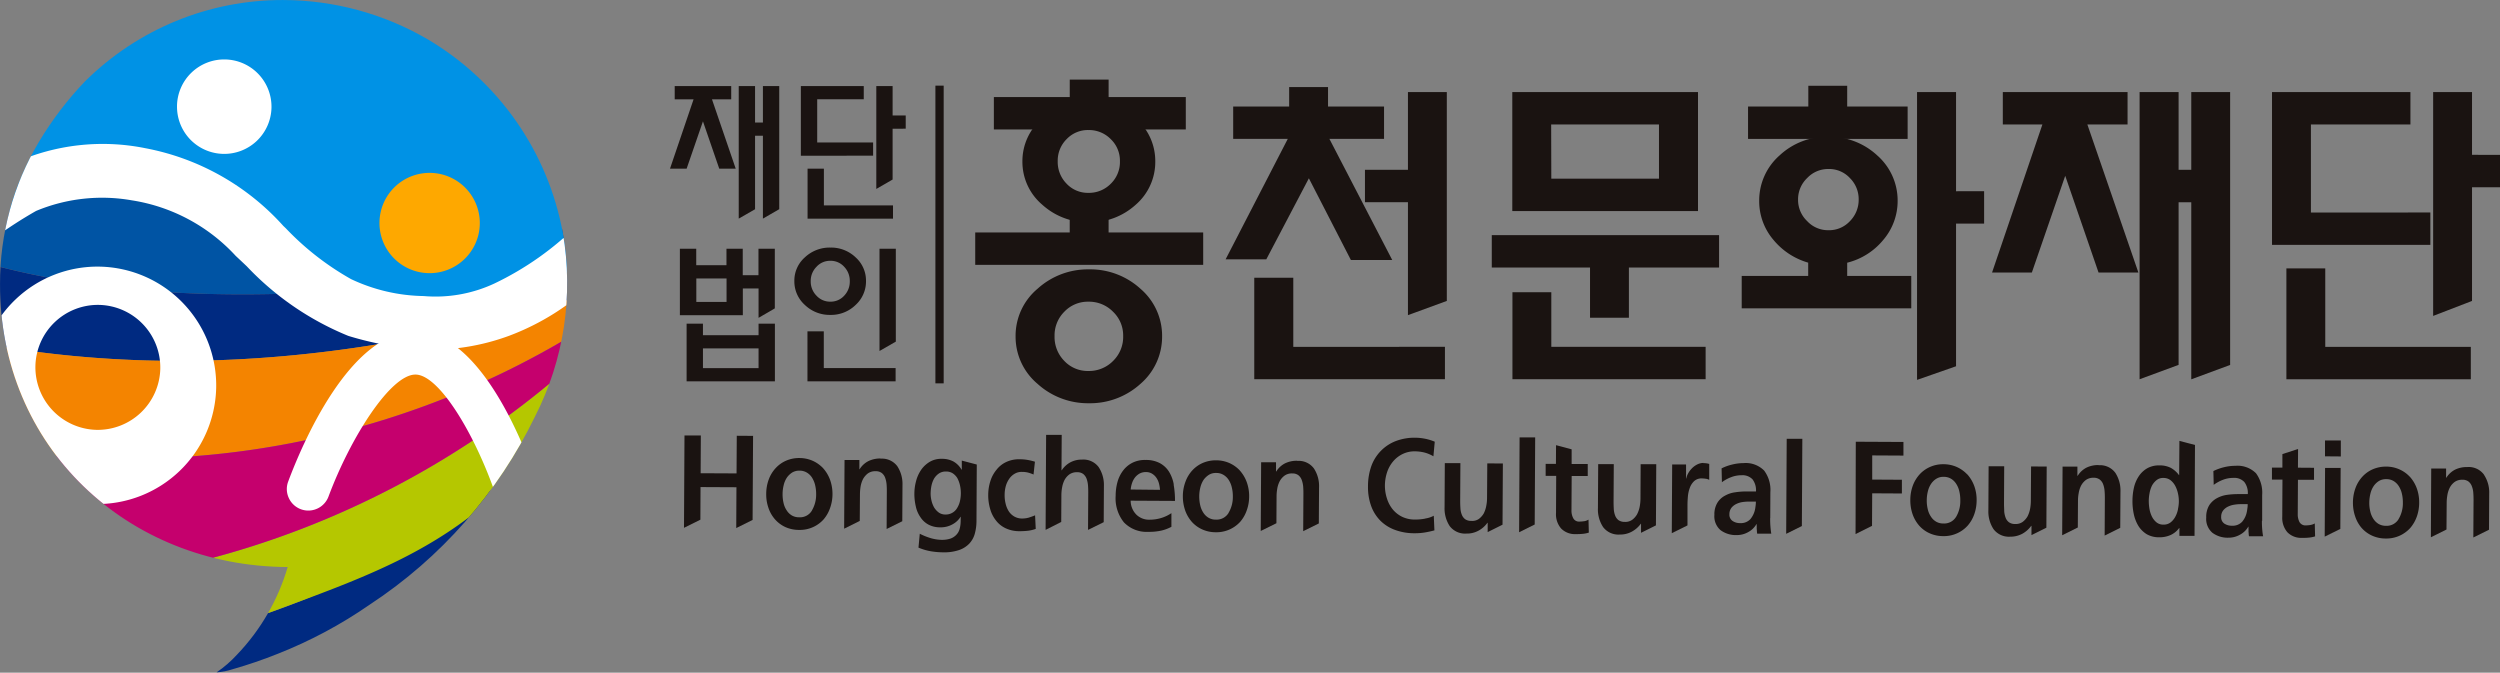 <svg xmlns="http://www.w3.org/2000/svg" xmlns:xlink="http://www.w3.org/1999/xlink" width="115.773" height="31.15" viewBox="0 0 115.773 31.15">
  <rect x="0" y="0" width="115.773" height="31.15" fill="#808080" stroke="none"/>
  <defs>
    <clipPath id="clip-path">
      <path id="패스_27088" data-name="패스 27088" d="M-154.712,26.105a15.748,15.748,0,0,0-2.149,2.819,12.755,12.755,0,0,0-1.8,6.58c-.024,7.53,5.883,13.073,13.322,13.107a9.9,9.9,0,0,1-2.35,4.061,5.485,5.485,0,0,1-.942.816,3.039,3.039,0,0,0,.746-.146,21.419,21.419,0,0,0,2.093-.716,20.964,20.964,0,0,0,4.247-2.271,21.8,21.8,0,0,0,7.664-8.727,13.541,13.541,0,0,0,1.283-8.489,13.17,13.17,0,0,0-6.252-8.963,13.346,13.346,0,0,0-6.711-1.823,12.973,12.973,0,0,0-9.149,3.753" transform="translate(158.662 -22.352)" fill="none"/>
    </clipPath>
  </defs>
  <g id="그룹_3466" data-name="그룹 3466" transform="translate(0)">
    <g id="그룹_3465" data-name="그룹 3465" transform="translate(0 0)">
      <g id="그룹_3464" data-name="그룹 3464" clip-path="url(#clip-path)">
        <path id="패스_27076" data-name="패스 27076" d="M-149.132,50.5c-.6.607-.975,1.028-.584,1.191a4.836,4.836,0,0,0,2.581-.4,36.075,36.075,0,0,0,12.305-9.851,34.2,34.2,0,0,1-12.286,7.427c-.914,1.014-1.135.746-2.016,1.632" transform="translate(159.527 -20.473)" fill="#002a81"/>
        <path id="패스_27077" data-name="패스 27077" d="M-146.363,47.444a8.134,8.134,0,0,1-.722,1.788c4.484-1.652,8-2.866,11.311-6.184.405-.676,1.748-2.615,2.066-3.331a11.761,11.761,0,0,0,.7-2.013A41.1,41.1,0,0,1-150.2,46.817a12.659,12.659,0,0,0,3.837.627" transform="translate(159.495 -20.84)" fill="#b5c700"/>
        <path id="패스_27078" data-name="패스 27078" d="M-131.564,33.933a13.29,13.29,0,0,0-.119-2.225c-11.558,7-14.258-5.334-26.657-1.416-.438.138-.646,2.451-.7,3.608,8.808,2.355,18.387,1.238,27.476.033" transform="translate(158.625 -21.648)" fill="#0054a4"/>
        <path id="패스_27079" data-name="패스 27079" d="M-159.039,33.506c-.01.227-.015.41-.015.524a13.833,13.833,0,0,0,.388,3.256c9.056,1.526,18.3.376,27.039-2.357.038-.494.056-.962.065-1.39-9.089,1.2-18.669,2.322-27.476-.033" transform="translate(158.623 -21.254)" fill="#002a81"/>
        <path id="패스_27080" data-name="패스 27080" d="M-158.7,37.158a13.788,13.788,0,0,0,2.389,5.052,39.868,39.868,0,0,0,24.456-5.746c.091-.57.155-1.13.194-1.663-8.745,2.733-17.984,3.883-27.04,2.357" transform="translate(158.658 -21.126)" fill="#f48400"/>
        <path id="패스_27081" data-name="패스 27081" d="M-156.526,42.06a13.838,13.838,0,0,0,6.948,4.894,41.1,41.1,0,0,0,17.2-9.113,15.539,15.539,0,0,0,.313-1.526,39.858,39.858,0,0,1-24.456,5.745" transform="translate(158.872 -20.977)" fill="#c5006d"/>
        <path id="패스_27082" data-name="패스 27082" d="M-140.947,37.051c2.826.944,7.152-.516,9.25-2.632a12.864,12.864,0,0,0-6.691-11.168c-5.687-2.913-12.352-2.111-16.655,2.185a13.872,13.872,0,0,0-2.211,2.89,13.741,13.741,0,0,0-1.607,4.384c8.151-6.771,11.846,2.424,17.914,4.341" transform="translate(158.642 -22.434)" fill="#0092e5"/>
        <path id="패스_27083" data-name="패스 27083" d="M-134.91,43.544c-.384-1.192-2.466-7.142-5.641-7.216-3.094-.074-5.342,5.3-5.955,6.946a.98.98,0,0,0,.027.763.99.99,0,0,0,.559.521.99.99,0,0,0,.323.062,1,1,0,0,0,.957-.649c1.025-2.751,2.894-5.677,4.042-5.649s2.886,3.039,3.79,5.836a1,1,0,0,0,.925.689.982.982,0,0,0,.33-.047,1,1,0,0,0,.582-.494.99.99,0,0,0,.06-.76" transform="translate(159.853 -20.976)" fill="#fff"/>
        <path id="패스_27084" data-name="패스 27084" d="M-151.2,26.995a2.187,2.187,0,0,1,2.238-2.137,2.188,2.188,0,0,1,2.137,2.238,2.188,2.188,0,0,1-2.239,2.135,2.185,2.185,0,0,1-2.135-2.236" transform="translate(159.397 -22.105)" fill="#fff"/>
        <path id="패스_27085" data-name="패스 27085" d="M-142.664,31.906a2.322,2.322,0,0,1,2.377-2.266,2.325,2.325,0,0,1,2.269,2.376,2.323,2.323,0,0,1-2.379,2.267,2.322,2.322,0,0,1-2.267-2.377" transform="translate(160.237 -21.634)" fill="#fea800"/>
        <path id="패스_27086" data-name="패스 27086" d="M-154.19,44.586a5.5,5.5,0,0,1-5.367-5.627,5.5,5.5,0,0,1,5.625-5.366,5.505,5.505,0,0,1,5.369,5.625,5.506,5.506,0,0,1-5.628,5.368m.215-9.221a2.894,2.894,0,0,0-2.958,2.825,2.9,2.9,0,0,0,2.823,2.961,2.9,2.9,0,0,0,2.96-2.826,2.9,2.9,0,0,0-2.825-2.96" transform="translate(158.574 -21.245)" fill="#fff"/>
        <path id="패스_27087" data-name="패스 27087" d="M-129.38,31.987a1.388,1.388,0,0,0-2.093.143,14.04,14.04,0,0,1-3.9,2.758,6.439,6.439,0,0,1-3.266.576,8.159,8.159,0,0,1-3.358-.783,12.872,12.872,0,0,1-3.024-2.355l-.115-.109a11.447,11.447,0,0,0-6.391-3.6,9.961,9.961,0,0,0-6.056.677l-.005-.013a24.853,24.853,0,0,0-4.409,3.082l-.389.359a1.21,1.21,0,0,0-.038,1.756,1.333,1.333,0,0,0,1.828.036l.4-.366a20.121,20.121,0,0,1,3.611-2.626,7.938,7.938,0,0,1,4.425-.492,8.266,8.266,0,0,1,4.819,2.574q.254.237.512.482a13.431,13.431,0,0,0,4.671,3.21h0l.034.013.014.005v0a15.154,15.154,0,0,0,3.418.627,10.418,10.418,0,0,0,4.017-.639,11.455,11.455,0,0,0,3.9-2.454c.3-.257.966-.877,1.253-1.115a1.23,1.23,0,0,0,.141-1.749" transform="translate(158.257 -21.754)" fill="#fff"/>
      </g>
    </g>
    <path id="패스_27089" data-name="패스 27089" d="M-127.393,42.468l-1.663-.008.009-1.749-.757,0-.023,4.277.759-.376.007-1.511,1.663.008-.009,1.89.757-.376.022-3.893-.755-.005Z" transform="translate(161.502 -20.545)" fill="#1a1311"/>
    <path id="패스_27090" data-name="패스 27090" d="M-123.725,42.133a1.527,1.527,0,0,0-.487-.345,1.534,1.534,0,0,0-.609-.126,1.513,1.513,0,0,0-.612.12,1.42,1.42,0,0,0-.482.339,1.563,1.563,0,0,0-.326.528,1.933,1.933,0,0,0-.119.678,1.866,1.866,0,0,0,.1.634,1.559,1.559,0,0,0,.3.533,1.451,1.451,0,0,0,.478.361,1.535,1.535,0,0,0,.647.136,1.472,1.472,0,0,0,.645-.131,1.469,1.469,0,0,0,.487-.356,1.618,1.618,0,0,0,.3-.527,1.921,1.921,0,0,0,.112-.634,1.943,1.943,0,0,0-.115-.679,1.653,1.653,0,0,0-.321-.532m-.518,1.965a.641.641,0,0,1-.59.309.648.648,0,0,1-.338-.085.71.71,0,0,1-.238-.233.982.982,0,0,1-.145-.339,1.687,1.687,0,0,1-.046-.42,1.658,1.658,0,0,1,.052-.414,1.059,1.059,0,0,1,.147-.346.873.873,0,0,1,.247-.237.637.637,0,0,1,.333-.086.649.649,0,0,1,.342.089.722.722,0,0,1,.242.234,1.166,1.166,0,0,1,.144.347,1.755,1.755,0,0,1,.047.422,1.435,1.435,0,0,1-.2.759" transform="translate(161.843 -20.451)" fill="#1a1311"/>
    <path id="패스_27091" data-name="패스 27091" d="M-121.388,41.681a1.265,1.265,0,0,0-.557.118,1.021,1.021,0,0,0-.414.381h-.011V41.75l-.687,0-.018,3.182.723-.359.009-1.243a2.294,2.294,0,0,1,.031-.357,1.236,1.236,0,0,1,.114-.345.855.855,0,0,1,.225-.258.59.59,0,0,1,.356-.1.462.462,0,0,1,.286.085.5.5,0,0,1,.156.222,1.2,1.2,0,0,1,.065.3c.009.111.012.22.011.326l-.009,1.743.725-.359.009-1.666a1.5,1.5,0,0,0-.239-.881.882.882,0,0,0-.776-.35" transform="translate(162.167 -20.449)" fill="#1a1311"/>
    <path id="패스_27092" data-name="패스 27092" d="M-117.918,41.775l0,.423h-.011a1.009,1.009,0,0,0-.379-.381,1.107,1.107,0,0,0-.536-.122,1.037,1.037,0,0,0-.57.146,1.286,1.286,0,0,0-.394.375,1.658,1.658,0,0,0-.23.521,2.251,2.251,0,0,0-.076.561,2.5,2.5,0,0,0,.065.594,1.352,1.352,0,0,0,.212.5,1.025,1.025,0,0,0,.373.348,1.142,1.142,0,0,0,.558.127,1.094,1.094,0,0,0,.558-.139.972.972,0,0,0,.372-.348h.01l-.005.228a1.4,1.4,0,0,1-.049.339.621.621,0,0,1-.148.263.686.686,0,0,1-.27.177,1.233,1.233,0,0,1-.417.06,1.93,1.93,0,0,1-.491-.076,3.016,3.016,0,0,1-.518-.207l-.06.643a2.575,2.575,0,0,0,.591.172,3.6,3.6,0,0,0,.543.046,2.168,2.168,0,0,0,.744-.105,1.18,1.18,0,0,0,.476-.3,1.1,1.1,0,0,0,.254-.457,2.258,2.258,0,0,0,.078-.589l.014-2.615-.685-.18Zm-.09,1.9a1.079,1.079,0,0,1-.134.312.6.6,0,0,1-.222.211.6.6,0,0,1-.315.076.518.518,0,0,1-.3-.089.831.831,0,0,1-.214-.227,1.191,1.191,0,0,1-.126-.317,1.415,1.415,0,0,1-.042-.344,1.917,1.917,0,0,1,.038-.358,1.219,1.219,0,0,1,.121-.328.763.763,0,0,1,.223-.236.558.558,0,0,1,.335-.092.549.549,0,0,1,.305.082.713.713,0,0,1,.214.222,1.329,1.329,0,0,1,.122.33,1.671,1.671,0,0,1,.041.382,1.646,1.646,0,0,1-.047.378" transform="translate(162.458 -20.447)" fill="#1a1311"/>
    <path id="패스_27093" data-name="패스 27093" d="M-115.1,44.41a1.145,1.145,0,0,1-.322.048.727.727,0,0,1-.373-.093.767.767,0,0,1-.255-.242,1.13,1.13,0,0,1-.145-.352,1.565,1.565,0,0,1-.046-.412,1.5,1.5,0,0,1,.055-.406,1.109,1.109,0,0,1,.16-.338.766.766,0,0,1,.254-.233.621.621,0,0,1,.339-.082,1.087,1.087,0,0,1,.292.035,1.705,1.705,0,0,1,.238.086l.065-.594a2.874,2.874,0,0,0-.328-.08,2.189,2.189,0,0,0-.39-.033,1.382,1.382,0,0,0-.615.129,1.222,1.222,0,0,0-.448.359,1.526,1.526,0,0,0-.282.523,2.094,2.094,0,0,0-.1.632,2.226,2.226,0,0,0,.09.66,1.494,1.494,0,0,0,.27.534,1.2,1.2,0,0,0,.451.36,1.47,1.47,0,0,0,.635.134,3.513,3.513,0,0,0,.4-.021,1.662,1.662,0,0,0,.354-.085l-.03-.629a2.814,2.814,0,0,1-.275.1" transform="translate(162.765 -20.446)" fill="#1a1311"/>
    <path id="패스_27094" data-name="패스 27094" d="M-113.858,44.718l.007-1.241a1.965,1.965,0,0,1,.034-.359,1.243,1.243,0,0,1,.113-.346.8.8,0,0,1,.225-.257.594.594,0,0,1,.357-.1.449.449,0,0,1,.282.082.514.514,0,0,1,.157.222,1.228,1.228,0,0,1,.064.3c.009.111.012.219.012.325l-.01,1.742.726-.358.009-1.665a1.513,1.513,0,0,0-.241-.882.88.88,0,0,0-.776-.35,1.1,1.1,0,0,0-.55.134,1.089,1.089,0,0,0-.384.359h-.013l.01-1.639-.722,0-.024,4.4" transform="translate(163.003 -20.547)" fill="#1a1311"/>
    <path id="패스_27095" data-name="패스 27095" d="M-108.937,42.881a1.708,1.708,0,0,0-.225-.6,1.152,1.152,0,0,0-.421-.391,1.359,1.359,0,0,0-.665-.146,1.274,1.274,0,0,0-.6.127,1.235,1.235,0,0,0-.433.359,1.559,1.559,0,0,0-.261.525,2.421,2.421,0,0,0-.087.649,1.774,1.774,0,0,0,.382,1.228,1.46,1.46,0,0,0,1.142.44,2.544,2.544,0,0,0,.592-.058,1.888,1.888,0,0,0,.466-.175l0-.633a1.732,1.732,0,0,1-.473.225,1.852,1.852,0,0,1-.547.079.834.834,0,0,1-.611-.243.916.916,0,0,1-.256-.638l2.053.011a4.178,4.178,0,0,0-.063-.759m-1.988.231a1.177,1.177,0,0,1,.063-.3.878.878,0,0,1,.136-.258.737.737,0,0,1,.212-.181.614.614,0,0,1,.3-.069.528.528,0,0,1,.277.074.657.657,0,0,1,.2.189.818.818,0,0,1,.119.26,1.58,1.58,0,0,1,.049.3Z" transform="translate(163.294 -20.443)" fill="#1a1311"/>
    <path id="패스_27096" data-name="패스 27096" d="M-106.159,42.227a1.508,1.508,0,0,0-.487-.345,1.513,1.513,0,0,0-.607-.124,1.527,1.527,0,0,0-.612.118,1.442,1.442,0,0,0-.486.341,1.561,1.561,0,0,0-.322.527,1.909,1.909,0,0,0-.123.679,1.98,1.98,0,0,0,.1.634,1.624,1.624,0,0,0,.3.532,1.423,1.423,0,0,0,.479.36,1.5,1.5,0,0,0,.646.14,1.49,1.49,0,0,0,.648-.133,1.5,1.5,0,0,0,.486-.354,1.621,1.621,0,0,0,.3-.528,1.874,1.874,0,0,0,.111-.633,1.9,1.9,0,0,0-.114-.681,1.67,1.67,0,0,0-.32-.532m-.518,1.965a.643.643,0,0,1-.59.311.639.639,0,0,1-.337-.086.712.712,0,0,1-.242-.234,1.055,1.055,0,0,1-.143-.338,1.808,1.808,0,0,1-.047-.419,1.715,1.715,0,0,1,.052-.416,1.155,1.155,0,0,1,.147-.345.9.9,0,0,1,.249-.237.6.6,0,0,1,.332-.085.624.624,0,0,1,.341.087.73.73,0,0,1,.243.235,1.1,1.1,0,0,1,.144.347,1.694,1.694,0,0,1,.048.422,1.428,1.428,0,0,1-.2.758" transform="translate(163.573 -20.441)" fill="#1a1311"/>
    <path id="패스_27097" data-name="패스 27097" d="M-103.821,41.777a1.233,1.233,0,0,0-.557.115,1.011,1.011,0,0,0-.415.381h-.012l0-.428-.689,0-.018,3.183.726-.359.007-1.245a2.05,2.05,0,0,1,.032-.357,1.18,1.18,0,0,1,.114-.345.788.788,0,0,1,.225-.258.568.568,0,0,1,.357-.1.448.448,0,0,1,.283.083.5.5,0,0,1,.155.222,1.175,1.175,0,0,1,.066.3c.008.111.012.217.011.326l-.01,1.743.724-.359.01-1.665a1.491,1.491,0,0,0-.238-.882.878.878,0,0,0-.774-.349" transform="translate(163.896 -20.439)" fill="#1a1311"/>
    <path id="패스_27098" data-name="패스 27098" d="M-98.342,44.552a2.477,2.477,0,0,1-.481.043,1.357,1.357,0,0,1-.576-.123,1.306,1.306,0,0,1-.436-.336,1.5,1.5,0,0,1-.272-.5,1.94,1.94,0,0,1-.1-.615,2,2,0,0,1,.1-.614,1.522,1.522,0,0,1,.282-.507,1.336,1.336,0,0,1,.433-.337,1.26,1.26,0,0,1,.579-.127,1.939,1.939,0,0,1,.42.051,1.6,1.6,0,0,1,.432.179l.062-.676a2.29,2.29,0,0,0-.46-.14,2.513,2.513,0,0,0-.445-.045,2.439,2.439,0,0,0-.9.156,1.928,1.928,0,0,0-.685.449,1.953,1.953,0,0,0-.446.707,2.782,2.782,0,0,0-.155.941,2.56,2.56,0,0,0,.153.929,1.865,1.865,0,0,0,.439.679,1.86,1.86,0,0,0,.688.419,2.564,2.564,0,0,0,.885.144,2.724,2.724,0,0,0,.451-.033,4.61,4.61,0,0,0,.46-.1l-.03-.678a1.2,1.2,0,0,1-.4.13" transform="translate(164.341 -20.535)" fill="#1a1311"/>
    <path id="패스_27099" data-name="패스 27099" d="M-95.795,43.493a1.86,1.86,0,0,1-.036.362,1.328,1.328,0,0,1-.114.347.864.864,0,0,1-.226.257.537.537,0,0,1-.35.093.481.481,0,0,1-.288-.078.474.474,0,0,1-.157-.215.913.913,0,0,1-.062-.3c-.008-.11-.011-.22-.011-.331l.01-1.75-.722,0-.011,2.035a1.491,1.491,0,0,0,.237.879.892.892,0,0,0,.776.347,1.112,1.112,0,0,0,.554-.132,1.219,1.219,0,0,0,.417-.367h.012v.431l.688-.343.016-2.834-.722-.005Z" transform="translate(164.659 -20.43)" fill="#1a1311"/>
    <path id="패스_27100" data-name="패스 27100" d="M-94.62,45.185h0l.722-.359.022-4.034-.722,0Z" transform="translate(164.969 -20.537)" fill="#1a1311"/>
    <path id="패스_27101" data-name="패스 27101" d="M-91.717,44.64a1.442,1.442,0,0,1-.213.018.3.3,0,0,1-.293-.157.745.745,0,0,1-.081-.367l.009-1.587.744,0,0-.557-.746,0,0-.678-.722-.193-.005.867H-93.5l0,.555.488,0-.008,1.719a1,1,0,0,0,.236.718.891.891,0,0,0,.685.26,2.854,2.854,0,0,0,.322-.013,1.212,1.212,0,0,0,.276-.057l-.015-.6a.6.6,0,0,1-.193.073" transform="translate(165.078 -20.504)" fill="#1a1311"/>
    <path id="패스_27102" data-name="패스 27102" d="M-89.327,43.527a2.111,2.111,0,0,1-.036.362,1.315,1.315,0,0,1-.119.348.825.825,0,0,1-.223.257.542.542,0,0,1-.353.1.486.486,0,0,1-.288-.081A.49.49,0,0,1-90.5,44.3a.994.994,0,0,1-.063-.3c-.006-.112-.01-.221-.01-.331l.01-1.749-.722,0-.012,2.034a1.481,1.481,0,0,0,.239.879.885.885,0,0,0,.773.347,1.112,1.112,0,0,0,.557-.134,1.24,1.24,0,0,0,.416-.365h.011V45.1l.69-.344.015-2.834-.723,0Z" transform="translate(165.296 -20.426)" fill="#1a1311"/>
    <path id="패스_27103" data-name="패스 27103" d="M-86.709,41.868a.657.657,0,0,0-.3.072.928.928,0,0,0-.241.177,1.087,1.087,0,0,0-.176.234.764.764,0,0,0-.085.235h-.012l0-.648-.643,0-.018,3.183.727-.36,0-.931c0-.127.007-.263.019-.409a1.52,1.52,0,0,1,.089-.4.794.794,0,0,1,.2-.31.5.5,0,0,1,.356-.126,1.37,1.37,0,0,1,.186.016.448.448,0,0,1,.157.051l0-.737a.85.85,0,0,0-.135-.03,1.087,1.087,0,0,0-.135-.009" transform="translate(165.603 -20.43)" fill="#1a1311"/>
    <path id="패스_27104" data-name="패스 27104" d="M-83.8,44.423l.005-1.192a1.5,1.5,0,0,0-.287-1.008,1.2,1.2,0,0,0-.956-.347,2.2,2.2,0,0,0-.526.067,2.239,2.239,0,0,0-.49.177l.015.642a1.668,1.668,0,0,1,.424-.233,1.315,1.315,0,0,1,.483-.091.642.642,0,0,1,.511.19.836.836,0,0,1,.16.56l-.454,0a3.575,3.575,0,0,0-.512.04,1.311,1.311,0,0,0-.473.158.915.915,0,0,0-.349.327,1.028,1.028,0,0,0-.138.558.843.843,0,0,0,.285.71,1.186,1.186,0,0,0,.75.228,1.064,1.064,0,0,0,.531-.138.971.971,0,0,0,.382-.37h.012a.511.511,0,0,0,0,.091c0,.033,0,.071,0,.109s.008.078.009.12a.847.847,0,0,0,.013.122l.652,0c-.013-.082-.027-.189-.038-.325s-.014-.266-.014-.392m-.67-.606c-.007.054-.013.107-.022.161a1.039,1.039,0,0,1-.223.489.6.6,0,0,1-.475.185.606.606,0,0,1-.35-.1.35.35,0,0,1-.147-.314.483.483,0,0,1,.092-.292.65.65,0,0,1,.227-.18.981.981,0,0,1,.287-.089,2.134,2.134,0,0,1,.287-.022h.333a1.346,1.346,0,0,1-.009.165" transform="translate(165.779 -20.43)" fill="#1a1311"/>
    <path id="패스_27105" data-name="패스 27105" d="M-82.612,40.852l-.724,0-.024,4.4.726-.36Z" transform="translate(166.077 -20.531)" fill="#1a1311"/>
    <path id="패스_27106" data-name="패스 27106" d="M-80.436,45.25l.763-.38.008-1.507,1.375.008,0-.636-1.374-.008,0-1.119,1.446.008,0-.631-2.207-.011Z" transform="translate(166.365 -20.518)" fill="#1a1311"/>
    <path id="패스_27107" data-name="패스 27107" d="M-75.495,42.392a1.517,1.517,0,0,0-.487-.344,1.51,1.51,0,0,0-.607-.125,1.486,1.486,0,0,0-.613.12,1.44,1.44,0,0,0-.483.337,1.607,1.607,0,0,0-.325.529,1.93,1.93,0,0,0-.118.679,1.964,1.964,0,0,0,.1.634,1.611,1.611,0,0,0,.3.532,1.4,1.4,0,0,0,.48.36,1.512,1.512,0,0,0,.647.138,1.464,1.464,0,0,0,.644-.132,1.454,1.454,0,0,0,.486-.355,1.6,1.6,0,0,0,.306-.529,1.918,1.918,0,0,0,.108-.633,1.884,1.884,0,0,0-.112-.678,1.683,1.683,0,0,0-.321-.534m-.517,1.966a.641.641,0,0,1-.59.31.64.64,0,0,1-.338-.086.7.7,0,0,1-.239-.233.986.986,0,0,1-.145-.338,1.651,1.651,0,0,1-.047-.419,1.668,1.668,0,0,1,.052-.416,1.08,1.08,0,0,1,.149-.345.8.8,0,0,1,.246-.237.611.611,0,0,1,.334-.086.645.645,0,0,1,.339.086.713.713,0,0,1,.242.237,1.03,1.03,0,0,1,.145.347,1.736,1.736,0,0,1,.046.422,1.42,1.42,0,0,1-.193.758" transform="translate(166.593 -20.425)" fill="#1a1311"/>
    <path id="패스_27108" data-name="패스 27108" d="M-72.87,43.615a2.092,2.092,0,0,1-.034.362,1.325,1.325,0,0,1-.116.348.855.855,0,0,1-.226.258.547.547,0,0,1-.35.1.472.472,0,0,1-.288-.081.463.463,0,0,1-.156-.214,1.057,1.057,0,0,1-.064-.3c0-.109-.009-.22-.009-.33l.009-1.749-.722,0-.011,2.034a1.489,1.489,0,0,0,.239.879.889.889,0,0,0,.773.348,1.151,1.151,0,0,0,.556-.133,1.256,1.256,0,0,0,.415-.367h.013l0,.428.69-.343.015-2.832-.724-.005Z" transform="translate(166.917 -20.417)" fill="#1a1311"/>
    <path id="패스_27109" data-name="패스 27109" d="M-70.037,41.958a1.24,1.24,0,0,0-.557.116,1.031,1.031,0,0,0-.413.382h-.013l0-.428-.687,0-.018,3.18.724-.359.008-1.242a1.858,1.858,0,0,1,.034-.357,1.182,1.182,0,0,1,.113-.347.8.8,0,0,1,.224-.258.593.593,0,0,1,.356-.1.454.454,0,0,1,.282.085.49.49,0,0,1,.158.223,1.1,1.1,0,0,1,.064.3c.01.112.013.219.013.327l-.009,1.743.722-.359.01-1.666a1.51,1.51,0,0,0-.238-.882.878.878,0,0,0-.776-.35" transform="translate(167.223 -20.421)" fill="#1a1311"/>
    <path id="패스_27110" data-name="패스 27110" d="M-66.6,42.521h-.011a1.173,1.173,0,0,0-.379-.334,1.115,1.115,0,0,0-.521-.113,1.106,1.106,0,0,0-.573.137,1.176,1.176,0,0,0-.387.367,1.605,1.605,0,0,0-.223.527,2.786,2.786,0,0,0-.068.605,2.826,2.826,0,0,0,.062.623,1.763,1.763,0,0,0,.213.545,1.2,1.2,0,0,0,.381.38,1.119,1.119,0,0,0,.579.145A1.251,1.251,0,0,0-67,45.3a1.01,1.01,0,0,0,.4-.325h.012l0,.364.7,0,.021-4.21-.721-.191Zm-.054,1.581a1.16,1.16,0,0,1-.124.349.823.823,0,0,1-.221.265.518.518,0,0,1-.332.1.488.488,0,0,1-.327-.111.834.834,0,0,1-.211-.277,1.34,1.34,0,0,1-.108-.352,2.216,2.216,0,0,1-.03-.358,1.969,1.969,0,0,1,.034-.346,1.369,1.369,0,0,1,.108-.348.829.829,0,0,1,.211-.261.474.474,0,0,1,.323-.107.53.53,0,0,1,.326.1.82.82,0,0,1,.223.266,1.353,1.353,0,0,1,.127.352,1.621,1.621,0,0,1,.041.361,1.7,1.7,0,0,1-.041.36" transform="translate(167.515 -20.522)" fill="#1a1311"/>
    <path id="패스_27111" data-name="패스 27111" d="M-63.063,44.535l0-1.193a1.516,1.516,0,0,0-.285-1.007,1.21,1.21,0,0,0-.957-.346,2.23,2.23,0,0,0-.528.066,2.372,2.372,0,0,0-.489.177l.015.64a1.794,1.794,0,0,1,.426-.234,1.324,1.324,0,0,1,.481-.089.639.639,0,0,1,.511.19.836.836,0,0,1,.161.56l-.453,0a3.776,3.776,0,0,0-.515.036,1.365,1.365,0,0,0-.472.159.965.965,0,0,0-.349.327,1.035,1.035,0,0,0-.136.559.841.841,0,0,0,.286.711,1.178,1.178,0,0,0,.747.227,1.066,1.066,0,0,0,.529-.138.964.964,0,0,0,.384-.371h.011c0,.029,0,.057,0,.091a.883.883,0,0,1,0,.109c0,.038.007.079.009.122a.616.616,0,0,0,.015.121l.652,0a3.234,3.234,0,0,1-.041-.325q-.016-.2-.013-.392m-.669-.606c-.009.055-.014.108-.024.161a1.018,1.018,0,0,1-.222.489.6.6,0,0,1-.475.185.616.616,0,0,1-.353-.1.351.351,0,0,1-.144-.313.471.471,0,0,1,.089-.291.632.632,0,0,1,.23-.182.98.98,0,0,1,.287-.088,1.857,1.857,0,0,1,.288-.025l.333,0c0,.056,0,.112-.009.165" transform="translate(167.822 -20.418)" fill="#1a1311"/>
    <path id="패스_27112" data-name="패스 27112" d="M-61.1,44.8a1.431,1.431,0,0,1-.212.019.313.313,0,0,1-.294-.156.763.763,0,0,1-.08-.367l.009-1.588.745,0,0-.557-.745-.005.006-.866-.726.237,0,.626-.484,0,0,.556.487,0-.009,1.719a1.015,1.015,0,0,0,.236.717.894.894,0,0,0,.688.261c.107,0,.213,0,.32-.013a1.28,1.28,0,0,0,.276-.056l-.015-.6a.539.539,0,0,1-.193.07" transform="translate(168.093 -20.488)" fill="#1a1311"/>
    <path id="패스_27113" data-name="패스 27113" d="M-60.645,41.656l.733.006,0-.739-.733,0Z" transform="translate(168.314 -20.524)" fill="#1a1311"/>
    <path id="패스_27114" data-name="패스 27114" d="M-59.919,42.081l-.722,0-.017,3.18.724-.358Z" transform="translate(168.313 -20.41)" fill="#1a1311"/>
    <path id="패스_27115" data-name="패스 27115" d="M-56.835,42.493a1.443,1.443,0,0,0-.484-.343,1.476,1.476,0,0,0-.609-.127,1.539,1.539,0,0,0-.612.12,1.426,1.426,0,0,0-.483.339,1.571,1.571,0,0,0-.324.528,1.956,1.956,0,0,0-.12.677,1.936,1.936,0,0,0,.1.634,1.555,1.555,0,0,0,.294.533,1.435,1.435,0,0,0,.481.361,1.506,1.506,0,0,0,.645.138,1.484,1.484,0,0,0,.647-.132,1.521,1.521,0,0,0,.487-.355,1.685,1.685,0,0,0,.305-.531A1.93,1.93,0,0,0-56.4,43.7a1.884,1.884,0,0,0-.114-.68,1.659,1.659,0,0,0-.322-.532m-.517,1.967a.646.646,0,0,1-.591.31.668.668,0,0,1-.336-.087.744.744,0,0,1-.239-.233,1.035,1.035,0,0,1-.144-.339,1.7,1.7,0,0,1-.047-.42,1.82,1.82,0,0,1,.053-.415,1.072,1.072,0,0,1,.148-.344.823.823,0,0,1,.247-.238.629.629,0,0,1,.332-.085.646.646,0,0,1,.343.086.744.744,0,0,1,.242.237,1.111,1.111,0,0,1,.144.347,1.74,1.74,0,0,1,.046.421,1.422,1.422,0,0,1-.2.76" transform="translate(168.43 -20.415)" fill="#1a1311"/>
    <path id="패스_27116" data-name="패스 27116" d="M-53.723,42.394a.874.874,0,0,0-.772-.352,1.251,1.251,0,0,0-.557.115,1.046,1.046,0,0,0-.416.382h-.009v-.428l-.689,0-.016,3.183.723-.36.009-1.242a2.137,2.137,0,0,1,.033-.357,1.194,1.194,0,0,1,.114-.347.769.769,0,0,1,.224-.257.567.567,0,0,1,.356-.1.434.434,0,0,1,.285.083.5.5,0,0,1,.155.221,1,1,0,0,1,.065.3c.009.11.012.219.012.326l-.01,1.743.726-.36.009-1.664a1.481,1.481,0,0,0-.242-.881" transform="translate(168.754 -20.413)" fill="#1a1311"/>
    <path id="패스_27117" data-name="패스 27117" d="M-127.626,44.612h0v0Z" transform="translate(161.719 -20.16)" fill="#1a1311"/>
    <path id="패스_27118" data-name="패스 27118" d="M-112.793,44.692" transform="translate(163.179 -20.152)" fill="#1a1311"/>
    <path id="패스_27119" data-name="패스 27119" d="M-103.718,44.742Z" transform="translate(164.073 -20.147)" fill="#1a1311"/>
    <path id="패스_27120" data-name="패스 27120" d="M-80.438,44.867h0Z" transform="translate(166.365 -20.135)" fill="#1a1311"/>
    <path id="패스_27121" data-name="패스 27121" d="M-73.024,44.907h0v0Z" transform="translate(167.095 -20.131)" fill="#1a1311"/>
    <path id="패스_27122" data-name="패스 27122" d="M-69.931,44.924Z" transform="translate(167.4 -20.129)" fill="#1a1311"/>
    <path id="패스_27123" data-name="패스 27123" d="M-60.658,44.975h0v0Z" transform="translate(168.313 -20.125)" fill="#1a1311"/>
    <path id="패스_27124" data-name="패스 27124" d="M-54.392,45.008Z" transform="translate(168.93 -20.121)" fill="#1a1311"/>
    <line id="선_1555" data-name="선 1555" x1="0.002" transform="translate(49.145 24.17)" fill="#1a1311"/>
    <path id="패스_27125" data-name="패스 27125" d="M-102.186,28.422h2.53v-1.5h-2.594v-.9h-1.8v.9h-2.592v1.5h2.528L-106.993,34h1.884l1.972-3.753,1.945,3.782h1.915Z" transform="translate(163.75 -21.99)" fill="#1a1311"/>
    <path id="패스_27126" data-name="패스 27126" d="M-103.978,37.262v-3.2h-1.807V38.76h8.83v-1.5Z" transform="translate(163.869 -21.199)" fill="#1a1311"/>
    <path id="패스_27127" data-name="패스 27127" d="M-99.128,26.233v3.6h-1.991v1.5h1.991v5.231l1.8-.658V26.233Z" transform="translate(164.329 -21.97)" fill="#1a1311"/>
    <path id="패스_27128" data-name="패스 27128" d="M-94.907,31.743h8.6v-5.51h-8.6Zm1.8-4.009h4.993v2.51H-93.1Z" transform="translate(164.94 -21.97)" fill="#1a1311"/>
    <path id="패스_27129" data-name="패스 27129" d="M-93.1,34.672h-1.8V38.7h8.946V37.2H-93.1Z" transform="translate(164.94 -21.139)" fill="#1a1311"/>
    <path id="패스_27130" data-name="패스 27130" d="M-95.772,32.264v1.5h4.55v2.325h1.8V33.764h4.176v-1.5Z" transform="translate(164.855 -21.376)" fill="#1a1311"/>
    <path id="패스_27131" data-name="패스 27131" d="M-76.038,30.826V26.233h-1.806V39.562l1.806-.631V32.325h1.3v-1.5Z" transform="translate(166.621 -21.97)" fill="#1a1311"/>
    <path id="패스_27132" data-name="패스 27132" d="M-80.351,34.563v-.612A3.138,3.138,0,0,0-78.7,32.919a2.777,2.777,0,0,0,.685-1.834,2.779,2.779,0,0,0-.942-2.1,3.254,3.254,0,0,0-2.277-.868,3.221,3.221,0,0,0-2.251.868,2.78,2.78,0,0,0-.941,2.1,2.757,2.757,0,0,0,.669,1.819,3.241,3.241,0,0,0,1.6,1.044v.616h-3.079v1.5h7.852v-1.5Zm-2.275-3.537a1.358,1.358,0,0,1,.42-.994,1.336,1.336,0,0,1,.982-.421,1.312,1.312,0,0,1,1,.421,1.375,1.375,0,0,1,.405.994,1.4,1.4,0,0,1-.405,1,1.315,1.315,0,0,1-1,.42,1.319,1.319,0,0,1-.982-.423,1.351,1.351,0,0,1-.42-.993" transform="translate(165.893 -21.785)" fill="#1a1311"/>
    <path id="패스_27133" data-name="패스 27133" d="M-80.377,26.929v-.961h-1.8v.961h-2.791v1.5h7.39v-1.5Z" transform="translate(165.919 -21.996)" fill="#1a1311"/>
    <path id="패스_27134" data-name="패스 27134" d="M-70.268,27.734h1.862v-1.5h-5.777v1.5h1.833l-2.331,6.856h1.843l1.545-4.479,1.543,4.479h1.845Z" transform="translate(166.932 -21.97)" fill="#1a1311"/>
    <path id="패스_27135" data-name="패스 27135" d="M-66.069,26.233v3.6h-.587v-3.6h-1.806v13.3l1.806-.666V31.336h.587v8.2l1.8-.666V26.233Z" transform="translate(167.545 -21.97)" fill="#1a1311"/>
    <path id="패스_27136" data-name="패스 27136" d="M-61.077,31.813v-4.08h4.608v-1.5h-6.41v7.077h7.333v-1.5Z" transform="translate(168.094 -21.97)" fill="#1a1311"/>
    <path id="패스_27137" data-name="패스 27137" d="M-54.286,29.14V26.233h-1.8V36.6l1.8-.694V30.641h1.3v-1.5Z" transform="translate(168.763 -21.97)" fill="#1a1311"/>
    <path id="패스_27138" data-name="패스 27138" d="M-60.473,37.3V33.668h-1.8V38.8h8.541V37.3Z" transform="translate(168.154 -21.238)" fill="#1a1311"/>
    <path id="패스_27139" data-name="패스 27139" d="M-110.062,34.608a3.453,3.453,0,0,0-2.394-.9,3.462,3.462,0,0,0-2.376.9,2.844,2.844,0,0,0-1.015,2.2,2.85,2.85,0,0,0,1.015,2.2,3.475,3.475,0,0,0,2.376.9,3.473,3.473,0,0,0,2.394-.9,2.878,2.878,0,0,0,1-2.2,2.87,2.87,0,0,0-1-2.2m-3.529,1.063a1.5,1.5,0,0,1,1.124-.466,1.556,1.556,0,0,1,1.135.467,1.514,1.514,0,0,1,.467,1.123,1.553,1.553,0,0,1-.466,1.153,1.56,1.56,0,0,1-1.136.466,1.489,1.489,0,0,1-1.124-.466,1.579,1.579,0,0,1-.451-1.153,1.543,1.543,0,0,1,.451-1.124" transform="translate(162.878 -21.234)" fill="#1a1311"/>
    <path id="패스_27140" data-name="패스 27140" d="M-110.313,27.415a3.141,3.141,0,0,0-2.172-.817,3.148,3.148,0,0,0-2.154.817,2.59,2.59,0,0,0-.921,2,2.6,2.6,0,0,0,.921,2,3.152,3.152,0,0,0,2.154.815,3.144,3.144,0,0,0,2.172-.815,2.616,2.616,0,0,0,.906-2,2.609,2.609,0,0,0-.906-2m-3.2.963a1.356,1.356,0,0,1,1.016-.422,1.411,1.411,0,0,1,1.03.423,1.377,1.377,0,0,1,.423,1.017,1.4,1.4,0,0,1-.423,1.046,1.411,1.411,0,0,1-1.03.423,1.349,1.349,0,0,1-1.016-.423,1.432,1.432,0,0,1-.412-1.046,1.4,1.4,0,0,1,.412-1.018" transform="translate(162.907 -21.934)" fill="#1a1311"/>
    <path id="패스_27141" data-name="패스 27141" d="M-109.575,28.016h1.7v-1.5h-3.574v-.809h-1.8v.809h-3.514v1.5h7.191Z" transform="translate(162.788 -22.021)" fill="#1a1311"/>
    <path id="패스_27142" data-name="패스 27142" d="M-111.373,32.273V30.921h-1.8v1.352h-4.376v1.5h10.557v-1.5Z" transform="translate(162.711 -21.508)" fill="#1a1311"/>
    <path id="패스_27143" data-name="패스 27143" d="M-128.136,29.807l-.755-2.193-.756,2.193h-.77l1.092-3.213h-.874v-.612h2.617v.612h-.891l1.1,3.213Zm2.022,2.312V28.28h-.364v3.405l-.756.434V25.982h.756v1.686h.364V25.982h.756v5.7Z" transform="translate(161.444 -21.995)" fill="#1a1311"/>
    <path id="패스_27144" data-name="패스 27144" d="M-124.9,29.206V25.982h2.913v.611h-2.156v2h2.589v.612Zm.311,2.914V29.807h.756v1.7h3.2v.613Zm3.938-4.165v2.354l-.755.436V25.982h.755v1.36h.607v.613Z" transform="translate(161.987 -21.995)" fill="#1a1311"/>
    <path id="패스_27145" data-name="패스 27145" d="M-126.357,36.038v-1.36h-.728v1.239H-130V32.839h.757V33.6h1.4v-.763h.754v1.225h.728V32.839h.757V35.6Zm-3.332,2.941V36.309h.757v.532h2.575v-.532h.757v2.669Zm1.85-4.765h-1.4V35.3h1.4Zm1.482,3.24h-2.575v.912h2.575Z" transform="translate(161.485 -21.319)" fill="#1a1311"/>
    <path id="패스_27146" data-name="패스 27146" d="M-122.337,35.446a1.628,1.628,0,0,1-1.17.461,1.651,1.651,0,0,1-1.18-.461,1.461,1.461,0,0,1-.487-1.111,1.433,1.433,0,0,1,.487-1.093,1.667,1.667,0,0,1,1.18-.453,1.643,1.643,0,0,1,1.17.453,1.446,1.446,0,0,1,.481,1.093,1.475,1.475,0,0,1-.481,1.111m-2.23,3.538V36.669h.756v1.7h3.326v.614Zm1.7-5.306a.84.84,0,0,0-.643-.277.846.846,0,0,0-.638.277.923.923,0,0,0-.268.67.927.927,0,0,0,.268.67.848.848,0,0,0,.638.276.843.843,0,0,0,.643-.276.938.938,0,0,0,.26-.67.935.935,0,0,0-.26-.67m1.636,3.9V32.844h.756v4.3Z" transform="translate(161.96 -21.324)" fill="#1a1311"/>
    <rect id="사각형_7747" data-name="사각형 7747" width="0.383" height="13.787" transform="translate(43.318 3.966)" fill="#1a1311"/>
  </g>
</svg>
